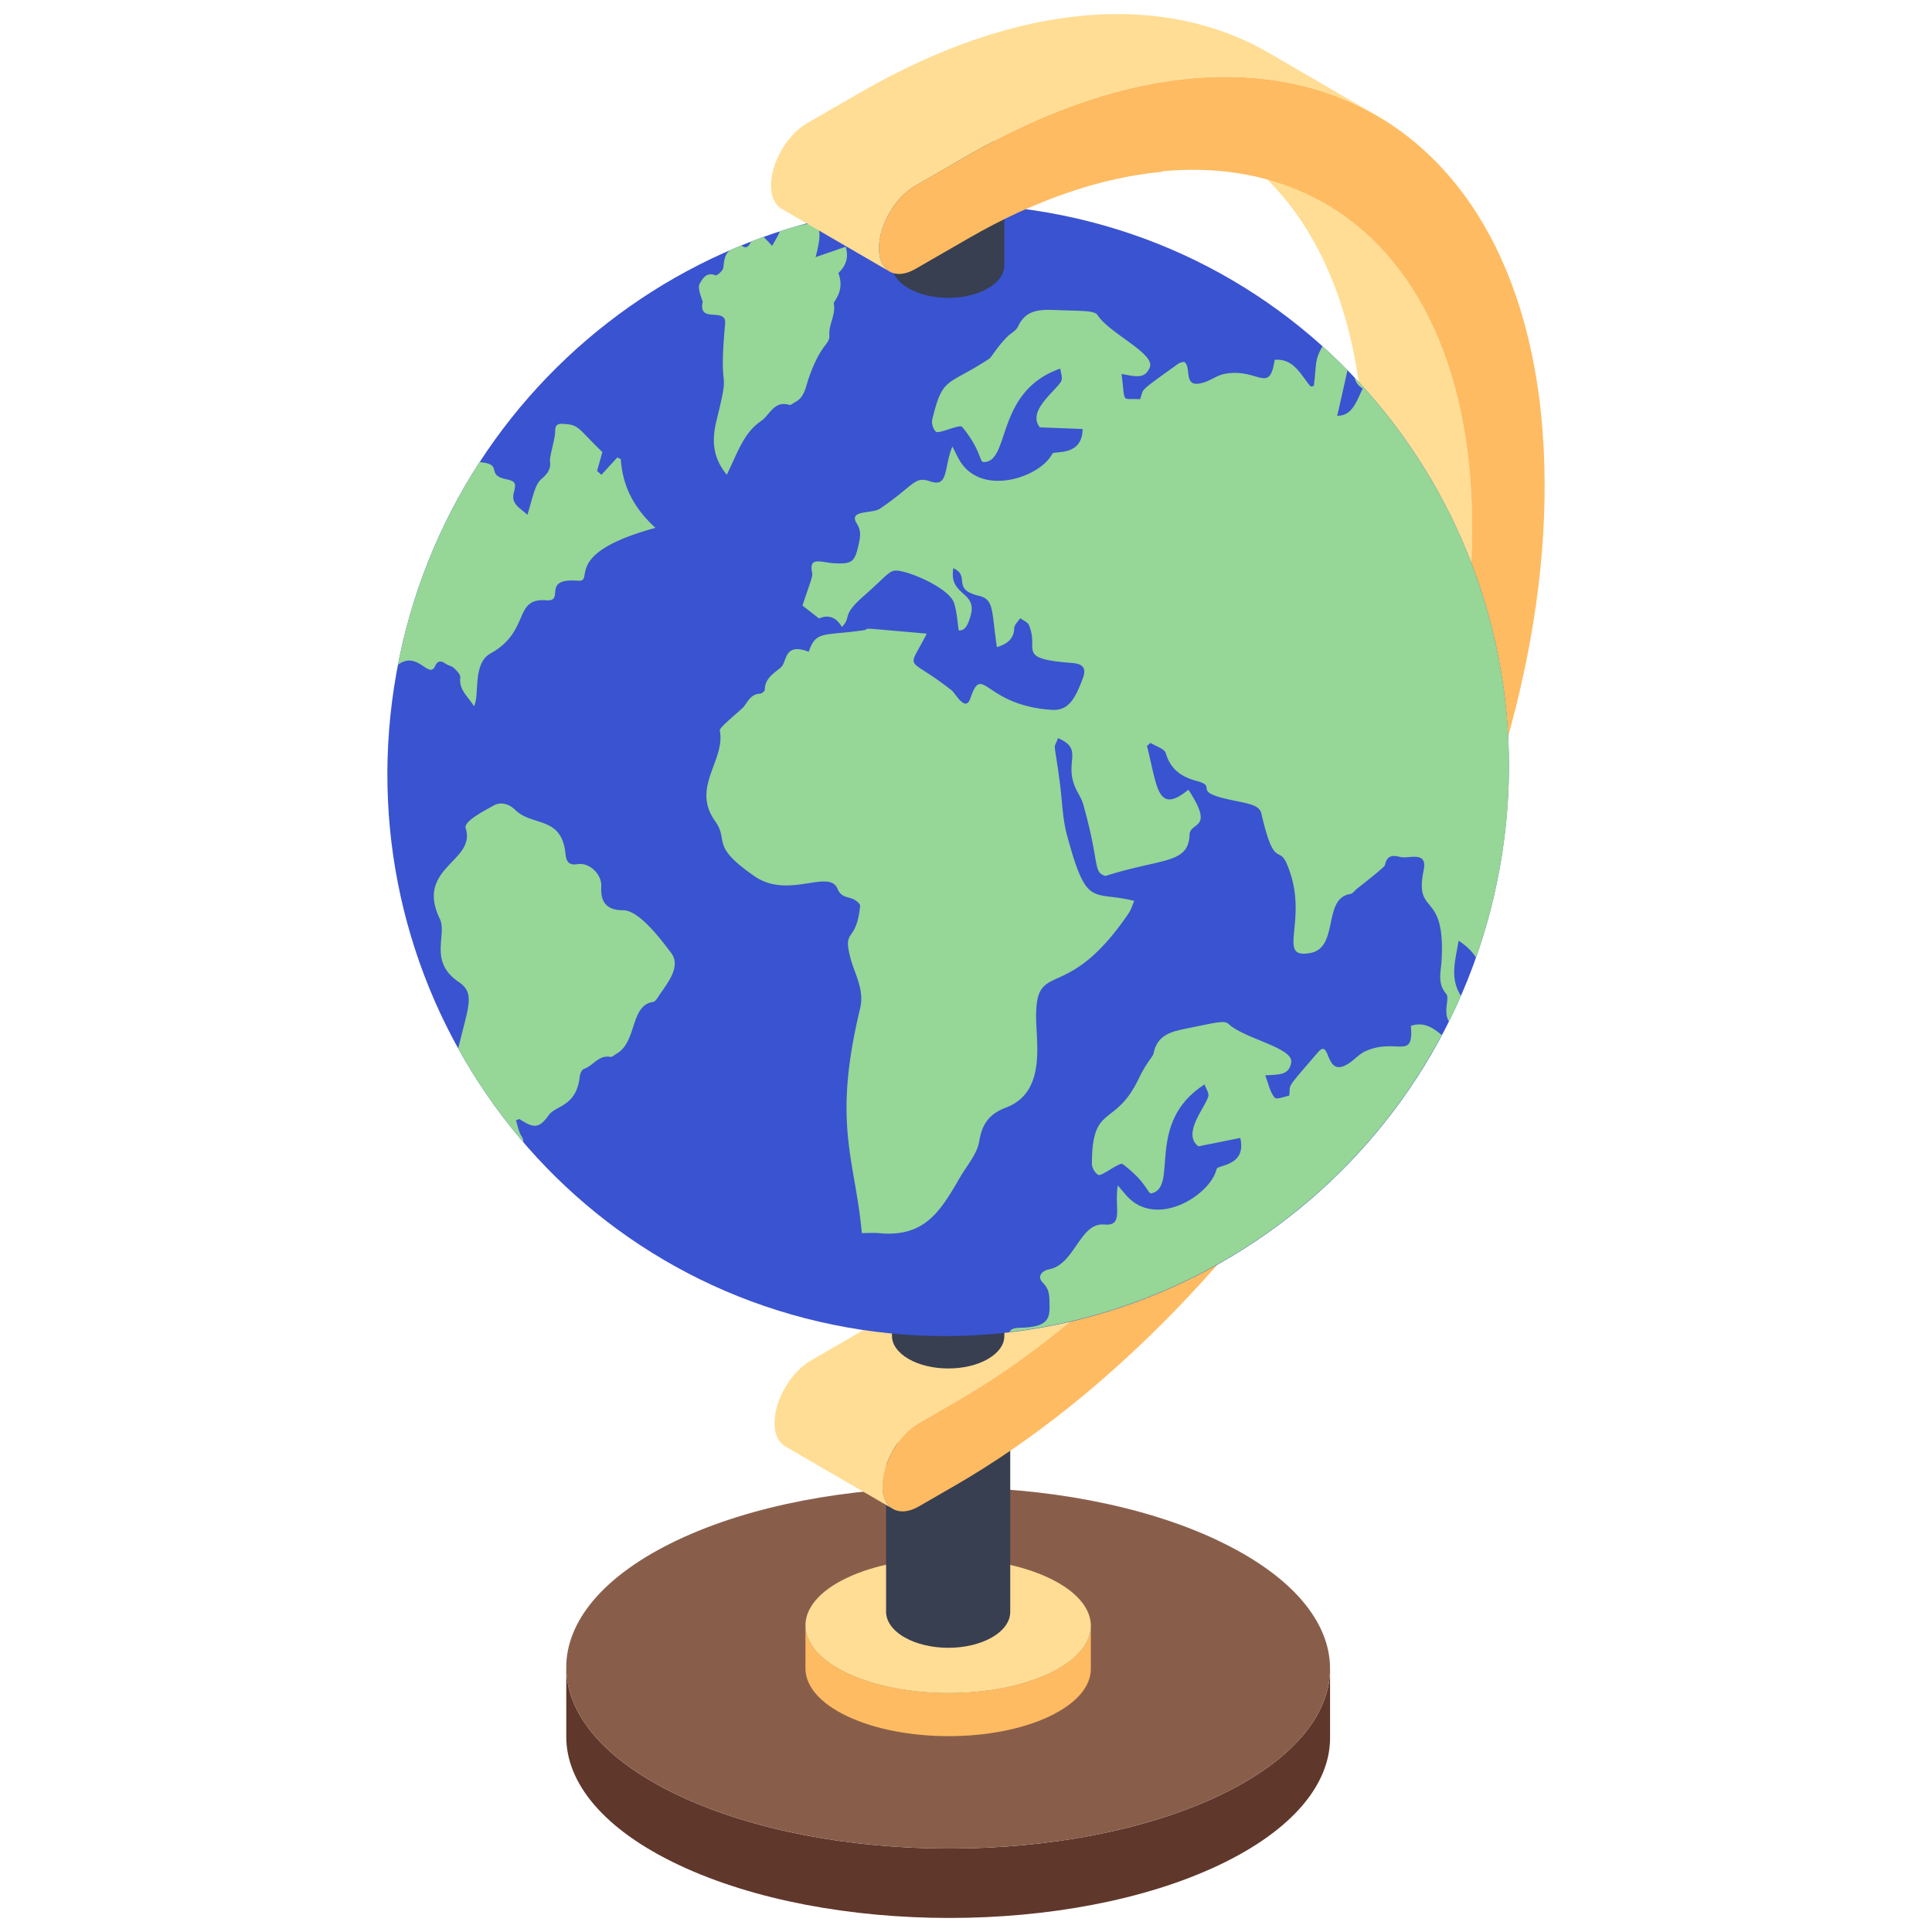 <svg xmlns="http://www.w3.org/2000/svg" xml:space="preserve" viewBox="0 0 50 50"><path fill="#60372B" d="M34.422 43.189v1.796c-.004 1.188-.961 2.375-2.872 3.282-3.847 1.826-10.106 1.826-13.978 0-1.949-.918-2.922-2.124-2.917-3.328v-1.796c-.005 1.204.968 2.41 2.917 3.328 3.872 1.826 10.13 1.826 13.978 0 1.91-.907 2.868-2.093 2.872-3.282z"/><path fill="#885E4B" d="M31.504 39.86c-3.873-1.825-10.13-1.825-13.977 0-3.847 1.826-3.828 4.786.045 6.611 3.872 1.826 10.13 1.826 13.978 0 3.847-1.825 3.826-4.785-.046-6.61z"/><path fill="#FEBB61" d="M28.231 42.079v1.115c-.001.444-.359.887-1.073 1.226-1.437.682-3.776.682-5.223 0-.728-.343-1.092-.794-1.09-1.243V42.06c-.002.45.362.9 1.09 1.244 1.447.682 3.786.682 5.223 0 .714-.339 1.072-.782 1.073-1.226z"/><path fill="#FFDD94" d="M27.141 40.835c-1.447-.682-3.785-.682-5.223 0-1.437.682-1.43 1.788.017 2.47 1.447.682 3.786.682 5.223 0 1.438-.682 1.43-1.788-.017-2.47z"/><path fill="#373F51" d="M26.145 36.816v4.903c-.001.236-.157.473-.467.653-.626.364-1.643.364-2.272 0-.317-.183-.475-.423-.474-.662v-4.904c-.001.24.157.48.474.663.63.363 1.646.363 2.272 0 .31-.18.466-.417.467-.653z"/><path fill="#FFDD94" d="m34.302 5.273-2.793-1.622c2.477 1.44 3.958 4.594 3.785 9.089-.323 8.222-6.327 17.862-13.326 21.903l-.99.572c-.515.296-.935 1.024-.933 1.615 0 .294.105.501.274.6l2.792 1.622c-.168-.098-.273-.305-.274-.599-.001-.591.419-1.32.933-1.616l.99-.572c7-4.04 13.003-13.68 13.326-21.903.174-4.494-1.307-7.65-3.784-9.089z"/><path fill="#FEBB61" d="M25.05 4.021c8.45-4.878 15.303-.682 14.909 9.367-.37 9.415-7.24 20.437-15.243 25.058l-.94.542c-.514.297-.937.056-.939-.535-.001-.591.419-1.319.933-1.616l.99-.572c7-4.04 13.003-13.68 13.326-21.903.339-8.785-5.643-12.455-13.03-8.19l-1.37.791c-.515.297-.938.056-.94-.535-.001-.601.42-1.32.933-1.616l1.37-.791z"/><path fill="#373F51" d="M25.992 25.82v8.758c0 .214-.141.428-.422.591-.566.329-1.487.329-2.057 0-.286-.166-.43-.383-.429-.6v-8.758c-.002.788 1.612 1.107 2.486.6.28-.164.421-.377.422-.592z"/><path fill="#3A53D0" d="M27.153 5.508C19.27 4.103 11.709 9.42 10.265 17.386c-1.444 7.965 3.776 15.561 11.658 16.967 7.883 1.404 15.444-3.913 16.888-11.879 1.444-7.965-3.775-15.561-11.658-16.966z"/><path fill="#96D696" d="M37.312 26.786c-.224-.186-.458-.35-.798-.238.079.92-.368.291-1.184.66-.16.074-.285.226-.438.322-.624.394-.441-.695-.785-.296-.879 1.017-.698.8-.742 1.12-.093.015-.324.113-.376.052-.123-.142-.161-.36-.244-.576.347-.021.624.005.672-.341.052-.378-1.23-.611-1.626-.992-.11-.105-.383-.018-1.081.12-.388.078-.763.16-.857.65-.014.076-.185.232-.377.636-.62 1.307-1.218.625-1.218 2.222 0 .1.086.245.17.282.09.039.547-.34.627-.281.64.481.643.78.746.757.712-.157-.178-1.828 1.372-2.818.036.105.121.222.098.31-.073.277-.69.959-.258 1.292l1.085-.217c.171.733-.586.692-.612.803-.158.681-1.57 1.562-2.337.684-.075-.085-.148-.173-.222-.26-.092.579.162 1.062-.347 1.013-.636-.06-.758 1.03-1.427 1.159-.208.04-.314.201-.165.347.157.153.17.308.173.503.007.379.03.652-.78.664-.142.002-.226.036-.254.11 4.736-.557 8.933-3.449 11.185-7.687z"/><path fill="#96D696" d="M35.056 9.771c.027.112.085.21.21.283-.163.347-.277.713-.661.706.004-.017-.032.17.268-1.179-.209-.213-.424-.42-.647-.62-.214.38-.148.449-.225 1.027l-.082.014c-.26-.303-.432-.731-.93-.69-.139.915-.428.196-1.306.366-.173.034-.329.152-.5.21-.589.2-.335-.335-.52-.512-.025-.024-.127.007-.175.041-1.083.777-.866.617-.983.915-.503-.034-.374.142-.48-.654.343.06.606.15.733-.175.138-.355-1.053-.88-1.35-1.344-.081-.127-.367-.108-1.079-.135-.394-.015-.779-.024-.984.43-.047.104-.182.166-.27.254-.292.294-.406.531-.478.579-1.085.713-1.197.434-1.471 1.574-.023.096.026.258.1.313.077.06.611-.202.674-.126.481.58.45.908.55.91.708.016.29-1.829 1.991-2.419.011.11.067.244.023.325-.137.255-.895.77-.552 1.196l1.105.042c-.004.725-.742.557-.782.638-.313.624-1.892 1.152-2.432.119-.053-.101-.104-.203-.155-.305-.225.54-.09 1.07-.574.904-.412-.142-.387.082-1.296.704-.207.143-.834.023-.604.388.117.186.092.339.05.53-.102.461-.162.52-.63.497-.347-.018-.666-.19-.576.244.02.091-.031.195-.25.851l.429.334c.221-.1.44-.05.59.22.268-.27-.033-.275.565-.8.666-.586.665-.688.912-.653.39.056 1.312.473 1.428.835.07.216.081.45.121.707.18.015.243-.174.3-.357.206-.67-.57-.518-.44-1.254.455.21-.061.54.654.714.407.098.327.358.473 1.332.277-.092.439-.215.449-.498.003-.086.1-.169.155-.253.078.059.193.101.226.18.278.655-.364.866 1.127.98.266.02.364.135.27.386-.202.543-.375.855-.811.826-1.748-.117-1.783-1.228-2.1-.305-.131.383-.378-.112-.488-.2-1.188-.938-1.163-.437-.643-1.468-2.055-.18-1.356-.127-1.658-.084-1.02.144-1.21.003-1.398.554-.648-.253-.557.264-.716.4-.185.161-.418.284-.42.583 0 .036-.08.1-.123.101-.232.008-.307.192-.425.342-.055.07-.632.532-.617.607.155.776-.748 1.47-.123 2.346.377.527-.149.62 1.024 1.431.87.603 1.922-.201 2.145.322.084.198.209.203.361.25.09.027.23.133.225.192-.097.989-.464.558-.248 1.36.114.422.364.815.247 1.3-.729 3.018-.122 3.913.044 5.81.18 0 .314-.01.446.002 1.162.11 1.572-.533 2.094-1.44.179-.31.447-.608.5-.94.075-.467.277-.713.697-.873 1.056-.402.767-1.708.774-2.39.016-1.453.789-.273 2.393-2.632.066-.097.099-.215.146-.324-1.098-.279-1.22.227-1.743-1.717-.115-.429-.121-.889-.18-1.334-.162-1.218-.168-.815-.05-1.162.686.293.147.606.455 1.292.063.14.156.27.197.415.444 1.576.243 1.75.574 1.861 1.47-.467 2.152-.303 2.18-1.07.014-.346.661-.107-.03-1.163-.814.666-.803-.087-1.073-1.132l.092-.079c.137.087.36.148.395.266.126.428.417.619.81.722.5.133-.046.244.619.426.552.15.982.14 1.044.41.335 1.455.449.818.658 1.303.62 1.434-.315 2.481.611 2.31.752-.14.309-1.414 1.033-1.527.065-.01.119-.092.179-.14.043-.035.707-.55.718-.604.048-.25.19-.268.396-.214.22.057.713-.177.606.346-.25 1.218.57.482.464 2.33-.017.304-.114.598.12.866.043.05.029.166.018.249-.028.203-.02.346.052.47.109-.22.212-.442.31-.667-.292-.462-.145-.904-.059-1.427.198.13.346.272.45.436.261-.74.468-1.51.612-2.307a14.639 14.639 0 0 0-3.755-12.703zM11.26 17.239c.074-.16.164-.137.281-.057.064.044.153.055.207.107.07.068.173.168.164.244-.039.333.215.503.353.745.157-.271-.047-1.101.427-1.365 1.045-.58.581-1.446 1.444-1.377.505.04-.142-.582.818-.507.473.036-.465-.692 2.009-1.368-.58-.532-.849-1.096-.897-1.78l-.09-.042-.412.45-.111-.103.137-.486c-.667-.645-.595-.707-1.03-.731-.132-.007-.193.032-.193.192 0 .212-.15.643-.132.785.026.204-.078.325-.217.446-.17.147-.203.379-.368.93-.199-.18-.425-.28-.354-.563.069-.275.045-.302-.225-.364-.475-.108-.085-.362-.567-.424a.617.617 0 0 1-.087-.017 14.767 14.767 0 0 0-2.117 5.251c.507-.382.798.385.96.034zm2.092 11.755.088-.034c.363.233.504.264.76-.098.186-.264.718-.213.805-1.005.007-.069.052-.174.103-.191.24-.082.386-.37.69-.314.047.009.11-.055.164-.086.526-.3.343-1.251.943-1.337.063-.009.117-.117.166-.187.242-.347.553-.749.295-1.085-.235-.308-.816-1.101-1.24-1.1-.409 0-.59-.191-.565-.615.019-.312-.306-.627-.611-.578-.219.035-.294-.054-.315-.266-.096-.99-.855-.7-1.3-1.137-.161-.158-.376-.221-.569-.11-.252.145-.771.405-.714.585.276.866-1.314 1.01-.67 2.343.2.414-.302 1.1.489 1.634.433.293.25.625-.013 1.722a14.602 14.602 0 0 0 1.687 2.426.257.257 0 0 0-.05-.159c-.074-.119-.097-.27-.143-.408zm5.367-22.063c-.01.076-.165.21-.204.193-.234-.092-.334.09-.409.22-.068.117.084.452.08.467-.13.583.622.116.58.57-.187 2.015.162.946-.22 2.49-.13.526-.104.966.263 1.415.288-.587.44-1.086.884-1.387.232-.158.34-.542.734-.42.039.011.099-.043.147-.069.25-.13.273-.385.354-.618.326-.932.55-.86.535-1.116-.018-.28.172-.535.115-.823-.011-.058.297-.317.119-.786.187-.18.275-.385.19-.682l-.78.27c.28-1.04-.02-.962-.924-.668-.051.124-.126.239-.2.377-.095-.104-.165-.176-.22-.233-.11.04-.22.08-.328.122-.057.132-.126.195-.247.099l-.289.121c-.148.1-.158.275-.18.458z"/><path fill="#373F51" d="M23.084 3.65v3.212c0 .218.143.434.43.6.569.329 1.49.329 2.056 0 .28-.163.421-.377.422-.591V3.65h-2.908z"/><path fill="#FEBB61" d="M30.077 2.13c-1.572.257-3.264.873-5.028 1.891l-1.37.79c-.514.298-.934 1.016-.933 1.617.002.59.425.832.94.535l1.37-.79c1.78-1.029 3.475-1.584 5.021-1.727V2.131z"/><path fill="#FFDD94" d="M23.02 7.027c-.168-.099-.273-.306-.274-.599-.001-.601.42-1.32.933-1.616l1.37-.791c4.129-2.384 7.876-2.601 10.584-1.027L32.84 1.37C30.133-.203 26.385.015 22.257 2.398l-1.37.791c-.515.297-.935 1.015-.933 1.616 0 .293.105.5.274.599l2.793 1.623z"/></svg>